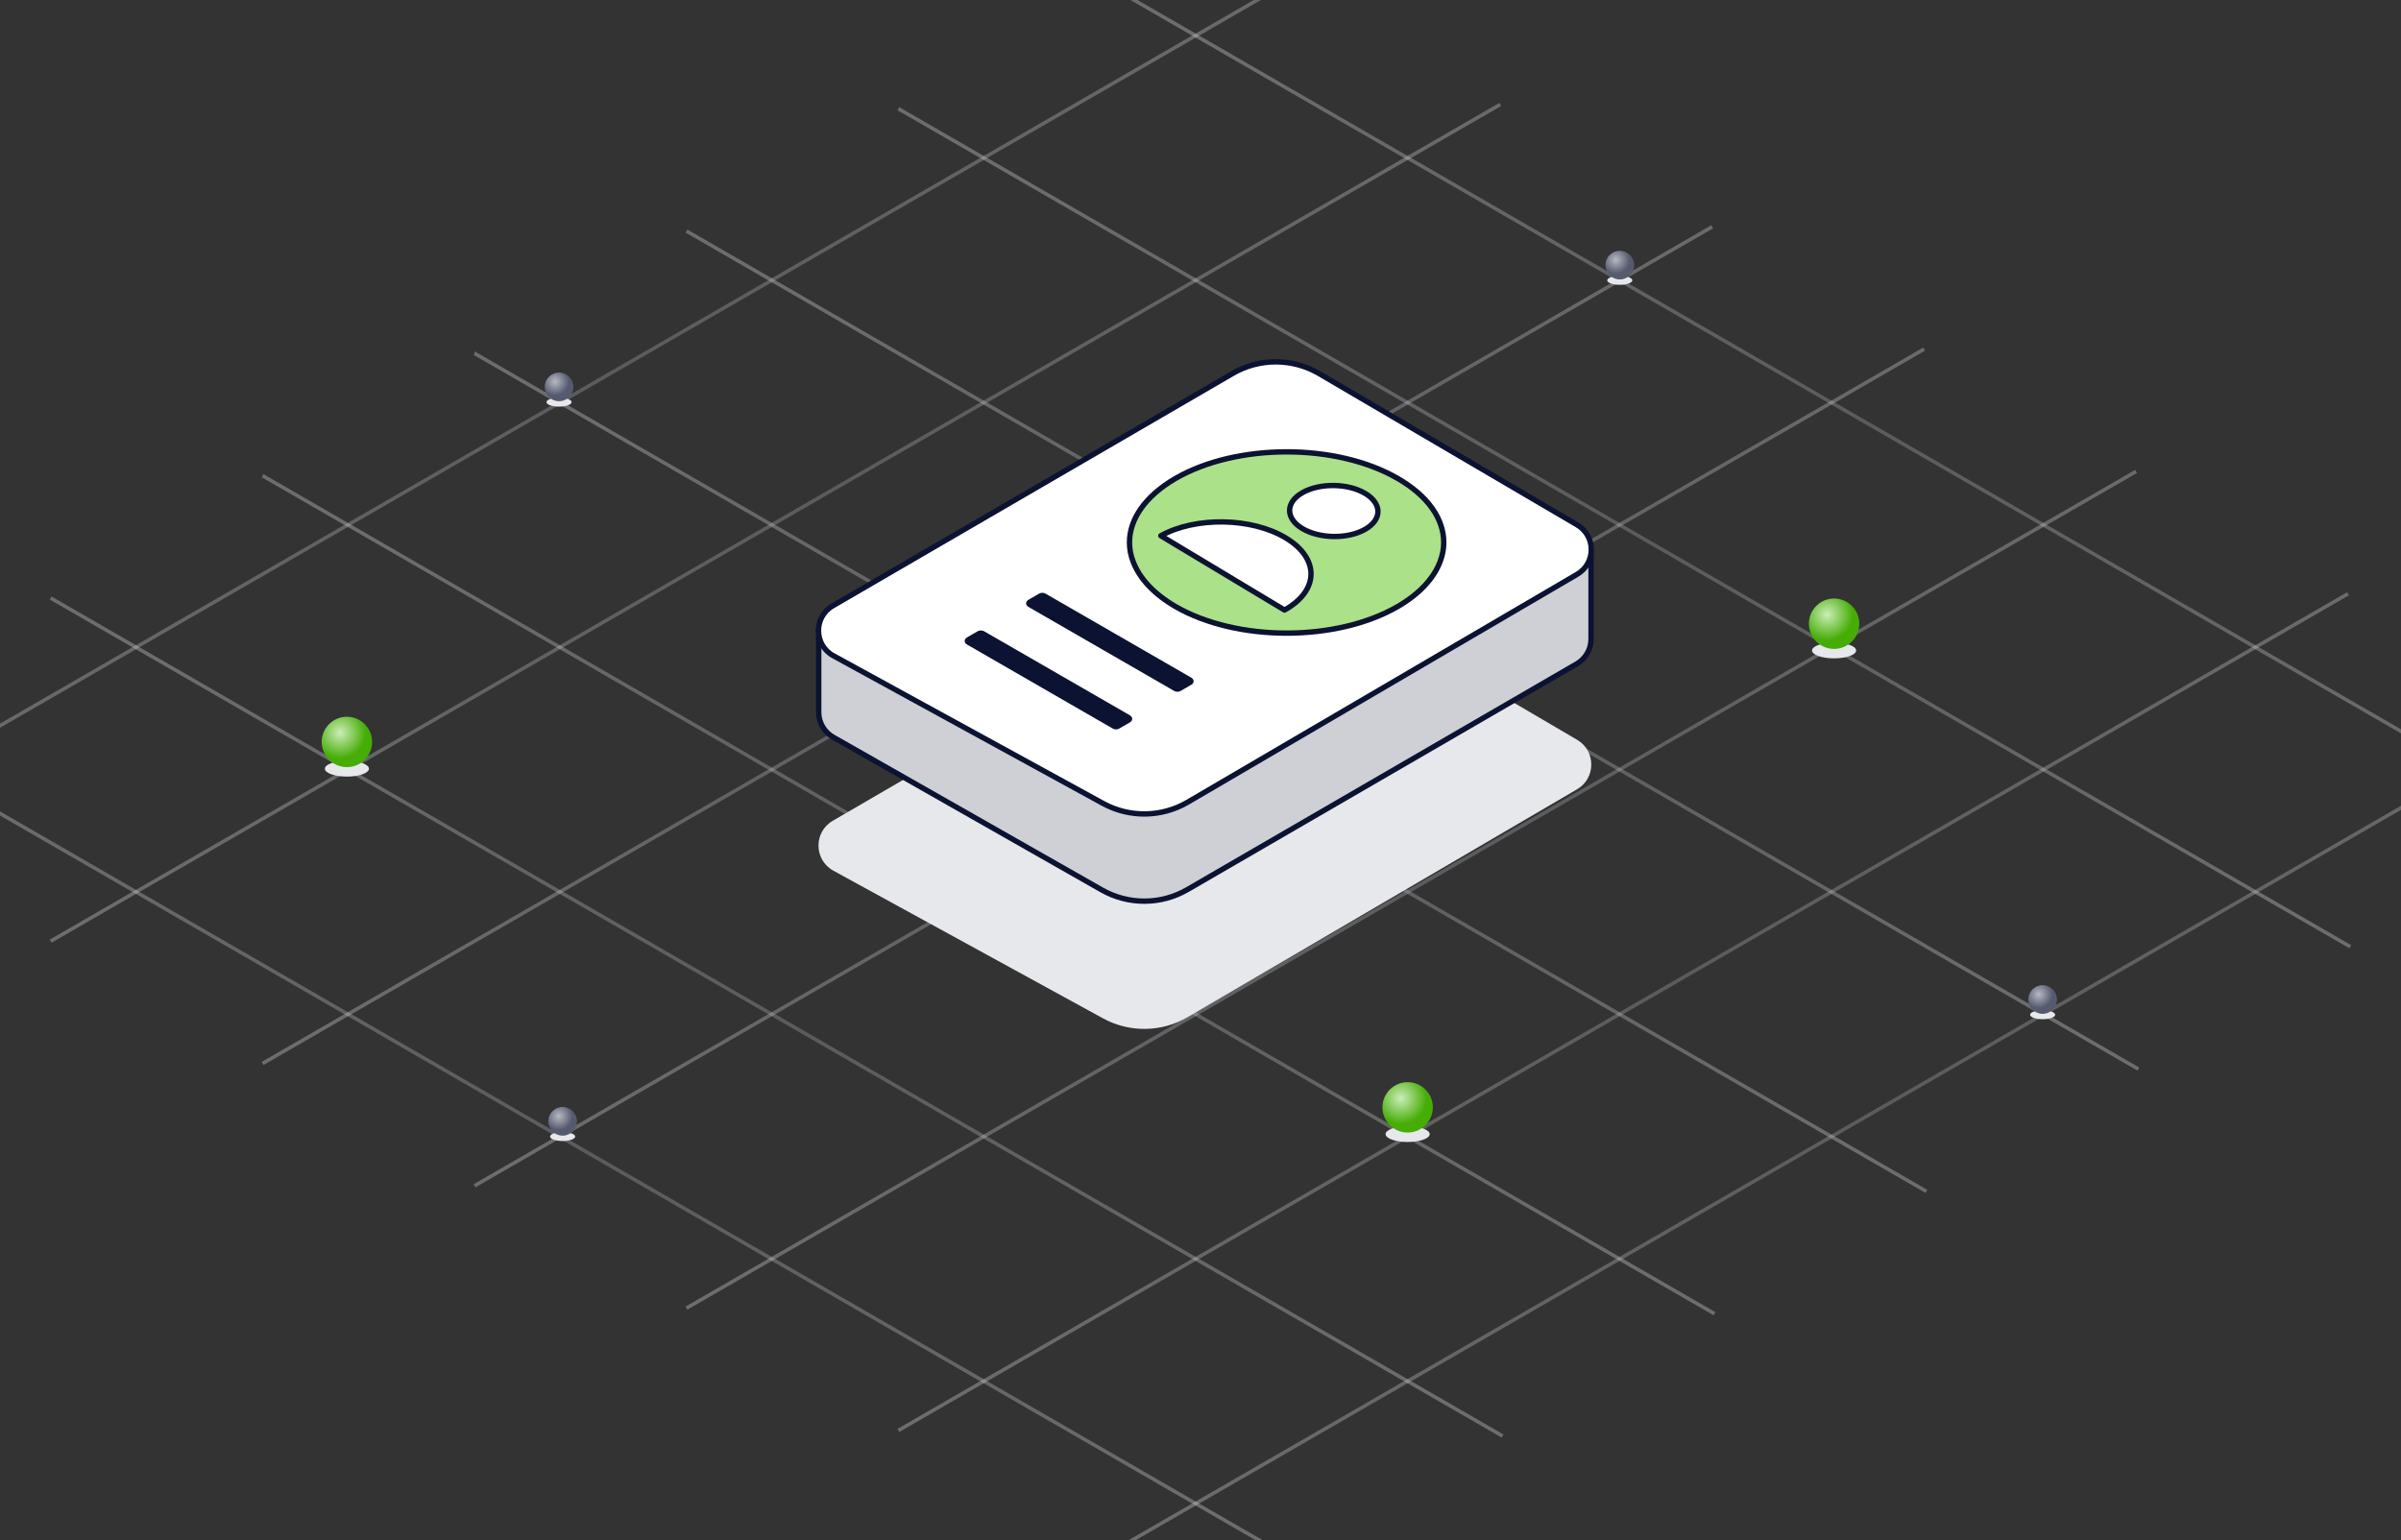 <svg width="670" height="430" viewBox="0 0 670 430" fill="none" xmlns="http://www.w3.org/2000/svg">
<rect x="0" y="0" width="670" height="430" fill="#333333" stroke="none"/>
<g clip-path="url(#clip0_2868_64189)">
<path d="M-45 201.086L-21.213 214.821L37.926 248.959H37.936L97.075 283.108L156.214 317.257L215.353 351.405L274.492 385.544H274.502L333.641 419.692L360.146 435" stroke="url(#paint0_linear_2868_64189)" stroke-opacity="0.3"/>
<path d="M14.139 166.937L37.936 180.672L97.075 214.821L156.214 248.959L215.353 283.108L274.502 317.256L333.641 351.405L392.78 385.544L419.294 400.851" stroke="url(#paint1_linear_2868_64189)" stroke-opacity="0.3"/>
<path d="M73.278 132.789L97.075 146.524L156.214 180.672L215.353 214.821L274.493 248.96H274.503L333.642 283.108L392.781 317.257L451.92 351.405L478.434 366.713" stroke="url(#paint2_linear_2868_64189)" stroke-opacity="0.3"/>
<path d="M132.417 98.641H132.427L156.214 112.386L215.353 146.524L274.502 180.673L333.641 214.821L392.78 248.96L451.919 283.108L511.059 317.257L537.573 332.565" stroke="url(#paint3_linear_2868_64189)" stroke-opacity="0.3"/>
<path d="M191.566 64.502L215.353 78.237L274.502 112.385L333.642 146.524L392.781 180.672L451.92 214.821L511.059 248.96L570.208 283.108L596.712 298.416" stroke="url(#paint4_linear_2868_64189)" stroke-opacity="0.3"/>
<path d="M250.705 30.353L274.502 44.088L333.641 78.236L392.78 112.385L451.919 146.524L511.058 180.672L570.207 214.821L629.347 248.959L655.861 264.267" stroke="url(#paint5_linear_2868_64189)" stroke-opacity="0.3"/>
<path d="M309.845 -3.796L333.642 9.939L392.781 44.088L451.92 78.236L511.059 112.385H511.069L570.208 146.524L629.347 180.672L688.486 214.821L715 230.128" stroke="url(#paint6_linear_2868_64189)" stroke-opacity="0.3"/>
<path d="M714.363 199.882L688.486 214.821L629.347 248.96L570.208 283.108L511.059 317.257L451.92 351.405L392.781 385.544L333.642 419.692L309.845 433.428" stroke="url(#paint7_linear_2868_64189)" stroke-opacity="0.3"/>
<path d="M655.224 165.733L629.347 180.672L570.207 214.821L511.058 248.959L451.919 283.108L392.78 317.257L333.641 351.405L274.502 385.544H274.492L250.705 399.289" stroke="url(#paint8_linear_2868_64189)" stroke-opacity="0.3"/>
<path d="M596.085 131.584L570.208 146.523L511.059 180.672L451.92 214.821L392.781 248.959L333.642 283.108L274.502 317.256L215.353 351.405L191.566 365.14" stroke="url(#paint9_linear_2868_64189)" stroke-opacity="0.3"/>
<path d="M536.935 97.436L511.068 112.386H511.058L451.919 146.524L392.78 180.673L333.641 214.821L274.502 248.96H274.492L215.353 283.109L156.214 317.257L132.427 330.992" stroke="url(#paint10_linear_2868_64189)" stroke-opacity="0.3"/>
<path d="M477.797 63.297L451.92 78.237L392.781 112.385L333.642 146.524L274.503 180.673L215.353 214.821L156.214 248.96L97.075 283.108L73.278 296.843" stroke="url(#paint11_linear_2868_64189)" stroke-opacity="0.3"/>
<path d="M418.657 29.149L392.78 44.088L333.641 78.237L274.502 112.385L215.353 146.524L156.214 180.672L97.075 214.821L37.936 248.96H37.926L14.139 262.705" stroke="url(#paint12_linear_2868_64189)" stroke-opacity="0.3"/>
<path d="M359.519 -5L333.641 9.939L274.502 44.088L215.353 78.237L156.214 112.385L97.075 146.524L37.936 180.672L-21.213 214.821L-45 228.556" stroke="url(#paint13_linear_2868_64189)" stroke-opacity="0.3"/>
<g style="mix-blend-mode:multiply">
<ellipse cx="157" cy="317.25" rx="3.5" ry="1.25" fill="#E7E8EB"/>
</g>
<circle cx="157" cy="313" r="4" fill="url(#paint14_radial_2868_64189)"/>
<g style="mix-blend-mode:multiply">
<ellipse cx="570" cy="283.25" rx="3.5" ry="1.25" fill="#E7E8EB"/>
</g>
<circle cx="570" cy="279" r="4" fill="url(#paint15_radial_2868_64189)"/>
<g style="mix-blend-mode:multiply">
<ellipse cx="452" cy="78.25" rx="3.5" ry="1.25" fill="#E7E8EB"/>
</g>
<circle cx="452" cy="74" r="4" fill="url(#paint16_radial_2868_64189)"/>
<g style="mix-blend-mode:multiply">
<ellipse cx="96.803" cy="214.576" rx="6.153" ry="2.198" fill="#E7E8EB"/>
</g>
<circle cx="96.803" cy="207.104" r="7.033" fill="url(#paint17_radial_2868_64189)"/>
<g style="mix-blend-mode:multiply">
<ellipse cx="392.803" cy="316.576" rx="6.153" ry="2.198" fill="#E7E8EB"/>
</g>
<circle cx="392.803" cy="309.104" r="7.033" fill="url(#paint18_radial_2868_64189)"/>
<g style="mix-blend-mode:multiply">
<ellipse cx="511.803" cy="181.576" rx="6.153" ry="2.198" fill="#E7E8EB"/>
</g>
<circle cx="511.803" cy="174.104" r="7.033" fill="url(#paint19_radial_2868_64189)"/>
<g style="mix-blend-mode:multiply">
<ellipse cx="156" cy="112.25" rx="3.5" ry="1.25" fill="#E7E8EB"/>
</g>
<circle cx="156" cy="108" r="4" fill="url(#paint20_radial_2868_64189)"/>
<path d="M440.096 206.508C445.369 209.601 445.366 217.225 440.09 220.313L331.434 283.916C324.156 288.177 315.175 288.305 307.779 284.253L232.557 243.044C227.095 240.052 226.996 232.242 232.38 229.112L343.942 164.259C351.428 159.907 360.677 159.925 368.146 164.306L440.096 206.508Z" fill="#E7E8EB"/>
<path d="M443.983 178.378C443.983 181.23 442.465 183.867 439.997 185.298L331.356 248.311C323.971 252.594 314.866 252.632 307.445 248.41L232.502 205.768C230.002 204.345 228.458 201.69 228.458 198.814L228.46 175.523L339.975 108.211C342.474 106.783 346.849 106.962 349.795 108.658L443.983 154.641V178.378Z" fill="#CED0D6" stroke="#0C1231" stroke-width="1.5" stroke-miterlimit="10" stroke-linecap="round"/>
<path d="M440.096 146.508C445.369 149.601 445.366 157.225 440.09 160.313L331.434 223.916C324.156 228.177 315.175 228.305 307.779 224.253L232.557 183.044C227.095 180.052 226.996 172.242 232.38 169.112L343.942 104.259C351.428 99.907 360.677 99.925 368.146 104.306L440.096 146.508Z" fill="white" stroke="#0C1231" stroke-width="1.5" stroke-linecap="round" stroke-linejoin="round"/>
<path d="M332.137 190.451L329.068 192.225C328.788 192.385 328.328 192.385 328.048 192.225L287.278 168.713C286.998 168.553 286.998 168.286 287.278 168.119L290.347 166.345C290.627 166.185 291.087 166.185 291.367 166.345L332.137 189.857C332.417 190.017 332.417 190.284 332.137 190.451Z" fill="#0C1231" stroke="#0C1231" stroke-width="1.5" stroke-miterlimit="10" stroke-linecap="round"/>
<path d="M314.998 200.954L311.93 202.729C311.65 202.889 311.189 202.889 310.909 202.729L270.14 179.217C269.86 179.057 269.86 178.79 270.14 178.623L273.208 176.849C273.488 176.689 273.949 176.689 274.229 176.849L314.998 200.361C315.278 200.521 315.278 200.788 314.998 200.954Z" fill="#0C1231" stroke="#0C1231" stroke-width="1.5" stroke-miterlimit="10" stroke-linecap="round"/>
<path d="M315.185 151.429C315.185 153.241 315.535 155.112 316.237 156.866C317.991 161.426 321.908 165.752 328.046 169.319C345.176 179.199 372.887 179.199 390.017 169.319C396.156 165.752 400.073 161.426 401.827 156.866C402.528 155.054 402.879 153.241 402.879 151.429C402.879 144.94 398.611 138.509 390.017 133.539C372.887 123.659 345.176 123.659 328.046 133.539C319.511 138.509 315.185 144.94 315.185 151.429Z" fill="#AAE189" stroke="#0C1231" stroke-width="1.5" stroke-miterlimit="10" stroke-linecap="round"/>
<path d="M380.818 147.824C375.956 150.519 368.153 150.383 363.388 147.52C358.624 144.657 358.702 140.152 363.564 137.457C368.426 134.762 376.229 134.898 380.994 137.761C385.758 140.624 385.679 145.129 380.818 147.824Z" fill="white"/>
<path fill-rule="evenodd" clip-rule="evenodd" d="M358.439 170.283C368.162 164.893 368.32 155.883 358.791 150.157C349.262 144.432 333.655 144.159 323.932 149.549L358.439 170.283Z" fill="white"/>
<path d="M380.818 147.824C375.956 150.519 368.153 150.383 363.388 147.52C358.624 144.657 358.702 140.152 363.564 137.457C368.426 134.762 376.229 134.898 380.994 137.761C385.758 140.624 385.679 145.129 380.818 147.824Z" stroke="#0C1231" stroke-width="1.5" stroke-linecap="round" stroke-linejoin="round"/>
<path fill-rule="evenodd" clip-rule="evenodd" d="M358.439 170.283C368.162 164.893 368.32 155.883 358.791 150.157C349.262 144.432 333.655 144.159 323.932 149.549L358.439 170.283Z" stroke="#0C1231" stroke-width="1.5" stroke-linecap="round" stroke-linejoin="round"/>
</g>
<defs>
<linearGradient id="paint0_linear_2868_64189" x1="364" y1="435" x2="-14.426" y2="226.21" gradientUnits="userSpaceOnUse">
<stop offset="0.064" stop-color="#F3F3F4"/>
<stop offset="0.528" stop-color="#B7B8C2"/>
<stop offset="1" stop-color="#F3F3F4"/>
</linearGradient>
<linearGradient id="paint1_linear_2868_64189" x1="423.149" y1="400.851" x2="44.718" y2="192.053" gradientUnits="userSpaceOnUse">
<stop offset="0.064" stop-color="#F3F3F4"/>
<stop offset="0.528" stop-color="#B7B8C2"/>
<stop offset="1" stop-color="#F3F3F4"/>
</linearGradient>
<linearGradient id="paint2_linear_2868_64189" x1="482.288" y1="366.713" x2="103.85" y2="157.919" gradientUnits="userSpaceOnUse">
<stop offset="0.064" stop-color="#F3F3F4"/>
<stop offset="0.528" stop-color="#B7B8C2"/>
<stop offset="1" stop-color="#F3F3F4"/>
</linearGradient>
<linearGradient id="paint3_linear_2868_64189" x1="541.427" y1="332.565" x2="162.988" y2="123.771" gradientUnits="userSpaceOnUse">
<stop offset="0.064" stop-color="#F3F3F4"/>
<stop offset="0.528" stop-color="#B7B8C2"/>
<stop offset="1" stop-color="#F3F3F4"/>
</linearGradient>
<linearGradient id="paint4_linear_2868_64189" x1="600.566" y1="298.416" x2="222.14" y2="89.626" gradientUnits="userSpaceOnUse">
<stop offset="0.064" stop-color="#F3F3F4"/>
<stop offset="0.528" stop-color="#B7B8C2"/>
<stop offset="1" stop-color="#F3F3F4"/>
</linearGradient>
<linearGradient id="paint5_linear_2868_64189" x1="659.715" y1="264.267" x2="281.284" y2="55.469" gradientUnits="userSpaceOnUse">
<stop offset="0.064" stop-color="#F3F3F4"/>
<stop offset="0.528" stop-color="#B7B8C2"/>
<stop offset="1" stop-color="#F3F3F4"/>
</linearGradient>
<linearGradient id="paint6_linear_2868_64189" x1="718.855" y1="230.128" x2="340.416" y2="21.335" gradientUnits="userSpaceOnUse">
<stop offset="0.064" stop-color="#F3F3F4"/>
<stop offset="0.528" stop-color="#B7B8C2"/>
<stop offset="1" stop-color="#F3F3F4"/>
</linearGradient>
<linearGradient id="paint7_linear_2868_64189" x1="768.237" y1="167.514" x2="320.1" y2="438.463" gradientUnits="userSpaceOnUse">
<stop offset="0.064" stop-color="#F3F3F4"/>
<stop offset="0.528" stop-color="#B7B8C2"/>
<stop offset="1" stop-color="#F3F3F4"/>
</linearGradient>
<linearGradient id="paint8_linear_2868_64189" x1="709.097" y1="133.364" x2="260.95" y2="404.307" gradientUnits="userSpaceOnUse">
<stop offset="0.064" stop-color="#F3F3F4"/>
<stop offset="0.528" stop-color="#B7B8C2"/>
<stop offset="1" stop-color="#F3F3F4"/>
</linearGradient>
<linearGradient id="paint9_linear_2868_64189" x1="649.958" y1="99.216" x2="201.811" y2="370.158" gradientUnits="userSpaceOnUse">
<stop offset="0.064" stop-color="#F3F3F4"/>
<stop offset="0.528" stop-color="#B7B8C2"/>
<stop offset="1" stop-color="#F3F3F4"/>
</linearGradient>
<linearGradient id="paint10_linear_2868_64189" x1="590.807" y1="65.068" x2="142.665" y2="336.001" gradientUnits="userSpaceOnUse">
<stop offset="0.064" stop-color="#F3F3F4"/>
<stop offset="0.528" stop-color="#B7B8C2"/>
<stop offset="1" stop-color="#F3F3F4"/>
</linearGradient>
<linearGradient id="paint11_linear_2868_64189" x1="531.67" y1="30.93" x2="83.533" y2="301.878" gradientUnits="userSpaceOnUse">
<stop offset="0.064" stop-color="#F3F3F4"/>
<stop offset="0.528" stop-color="#B7B8C2"/>
<stop offset="1" stop-color="#F3F3F4"/>
</linearGradient>
<linearGradient id="paint12_linear_2868_64189" x1="472.531" y1="-3.22" x2="24.383" y2="267.723" gradientUnits="userSpaceOnUse">
<stop offset="0.064" stop-color="#F3F3F4"/>
<stop offset="0.528" stop-color="#B7B8C2"/>
<stop offset="1" stop-color="#F3F3F4"/>
</linearGradient>
<linearGradient id="paint13_linear_2868_64189" x1="413.392" y1="-37.369" x2="-34.755" y2="233.574" gradientUnits="userSpaceOnUse">
<stop offset="0.064" stop-color="#F3F3F4"/>
<stop offset="0.528" stop-color="#B7B8C2"/>
<stop offset="1" stop-color="#F3F3F4"/>
</linearGradient>
<radialGradient id="paint14_radial_2868_64189" cx="0" cy="0" r="1" gradientUnits="userSpaceOnUse" gradientTransform="translate(155.909 311.545) rotate(56.889) scale(4.993)">
<stop stop-color="#B7B8C2"/>
<stop offset="0.773" stop-color="#555A6F"/>
</radialGradient>
<radialGradient id="paint15_radial_2868_64189" cx="0" cy="0" r="1" gradientUnits="userSpaceOnUse" gradientTransform="translate(568.909 277.545) rotate(56.889) scale(4.993)">
<stop stop-color="#B7B8C2"/>
<stop offset="0.773" stop-color="#555A6F"/>
</radialGradient>
<radialGradient id="paint16_radial_2868_64189" cx="0" cy="0" r="1" gradientUnits="userSpaceOnUse" gradientTransform="translate(450.909 72.546) rotate(56.889) scale(4.993)">
<stop stop-color="#B7B8C2"/>
<stop offset="0.773" stop-color="#555A6F"/>
</radialGradient>
<radialGradient id="paint17_radial_2868_64189" cx="0" cy="0" r="1" gradientUnits="userSpaceOnUse" gradientTransform="translate(94.885 204.547) rotate(56.889) scale(8.778)">
<stop stop-color="#CCEDB8"/>
<stop offset="0.819" stop-color="#46AD07"/>
</radialGradient>
<radialGradient id="paint18_radial_2868_64189" cx="0" cy="0" r="1" gradientUnits="userSpaceOnUse" gradientTransform="translate(390.885 306.547) rotate(56.889) scale(8.778)">
<stop stop-color="#CCEDB8"/>
<stop offset="0.819" stop-color="#46AD07"/>
</radialGradient>
<radialGradient id="paint19_radial_2868_64189" cx="0" cy="0" r="1" gradientUnits="userSpaceOnUse" gradientTransform="translate(509.885 171.547) rotate(56.889) scale(8.778)">
<stop stop-color="#CCEDB8"/>
<stop offset="0.819" stop-color="#46AD07"/>
</radialGradient>
<radialGradient id="paint20_radial_2868_64189" cx="0" cy="0" r="1" gradientUnits="userSpaceOnUse" gradientTransform="translate(154.909 106.545) rotate(56.889) scale(4.993)">
<stop stop-color="#B7B8C2"/>
<stop offset="0.773" stop-color="#555A6F"/>
</radialGradient>
<clipPath id="clip0_2868_64189">
<rect width="670" height="430" fill="white"/>
</clipPath>
</defs>
</svg>
